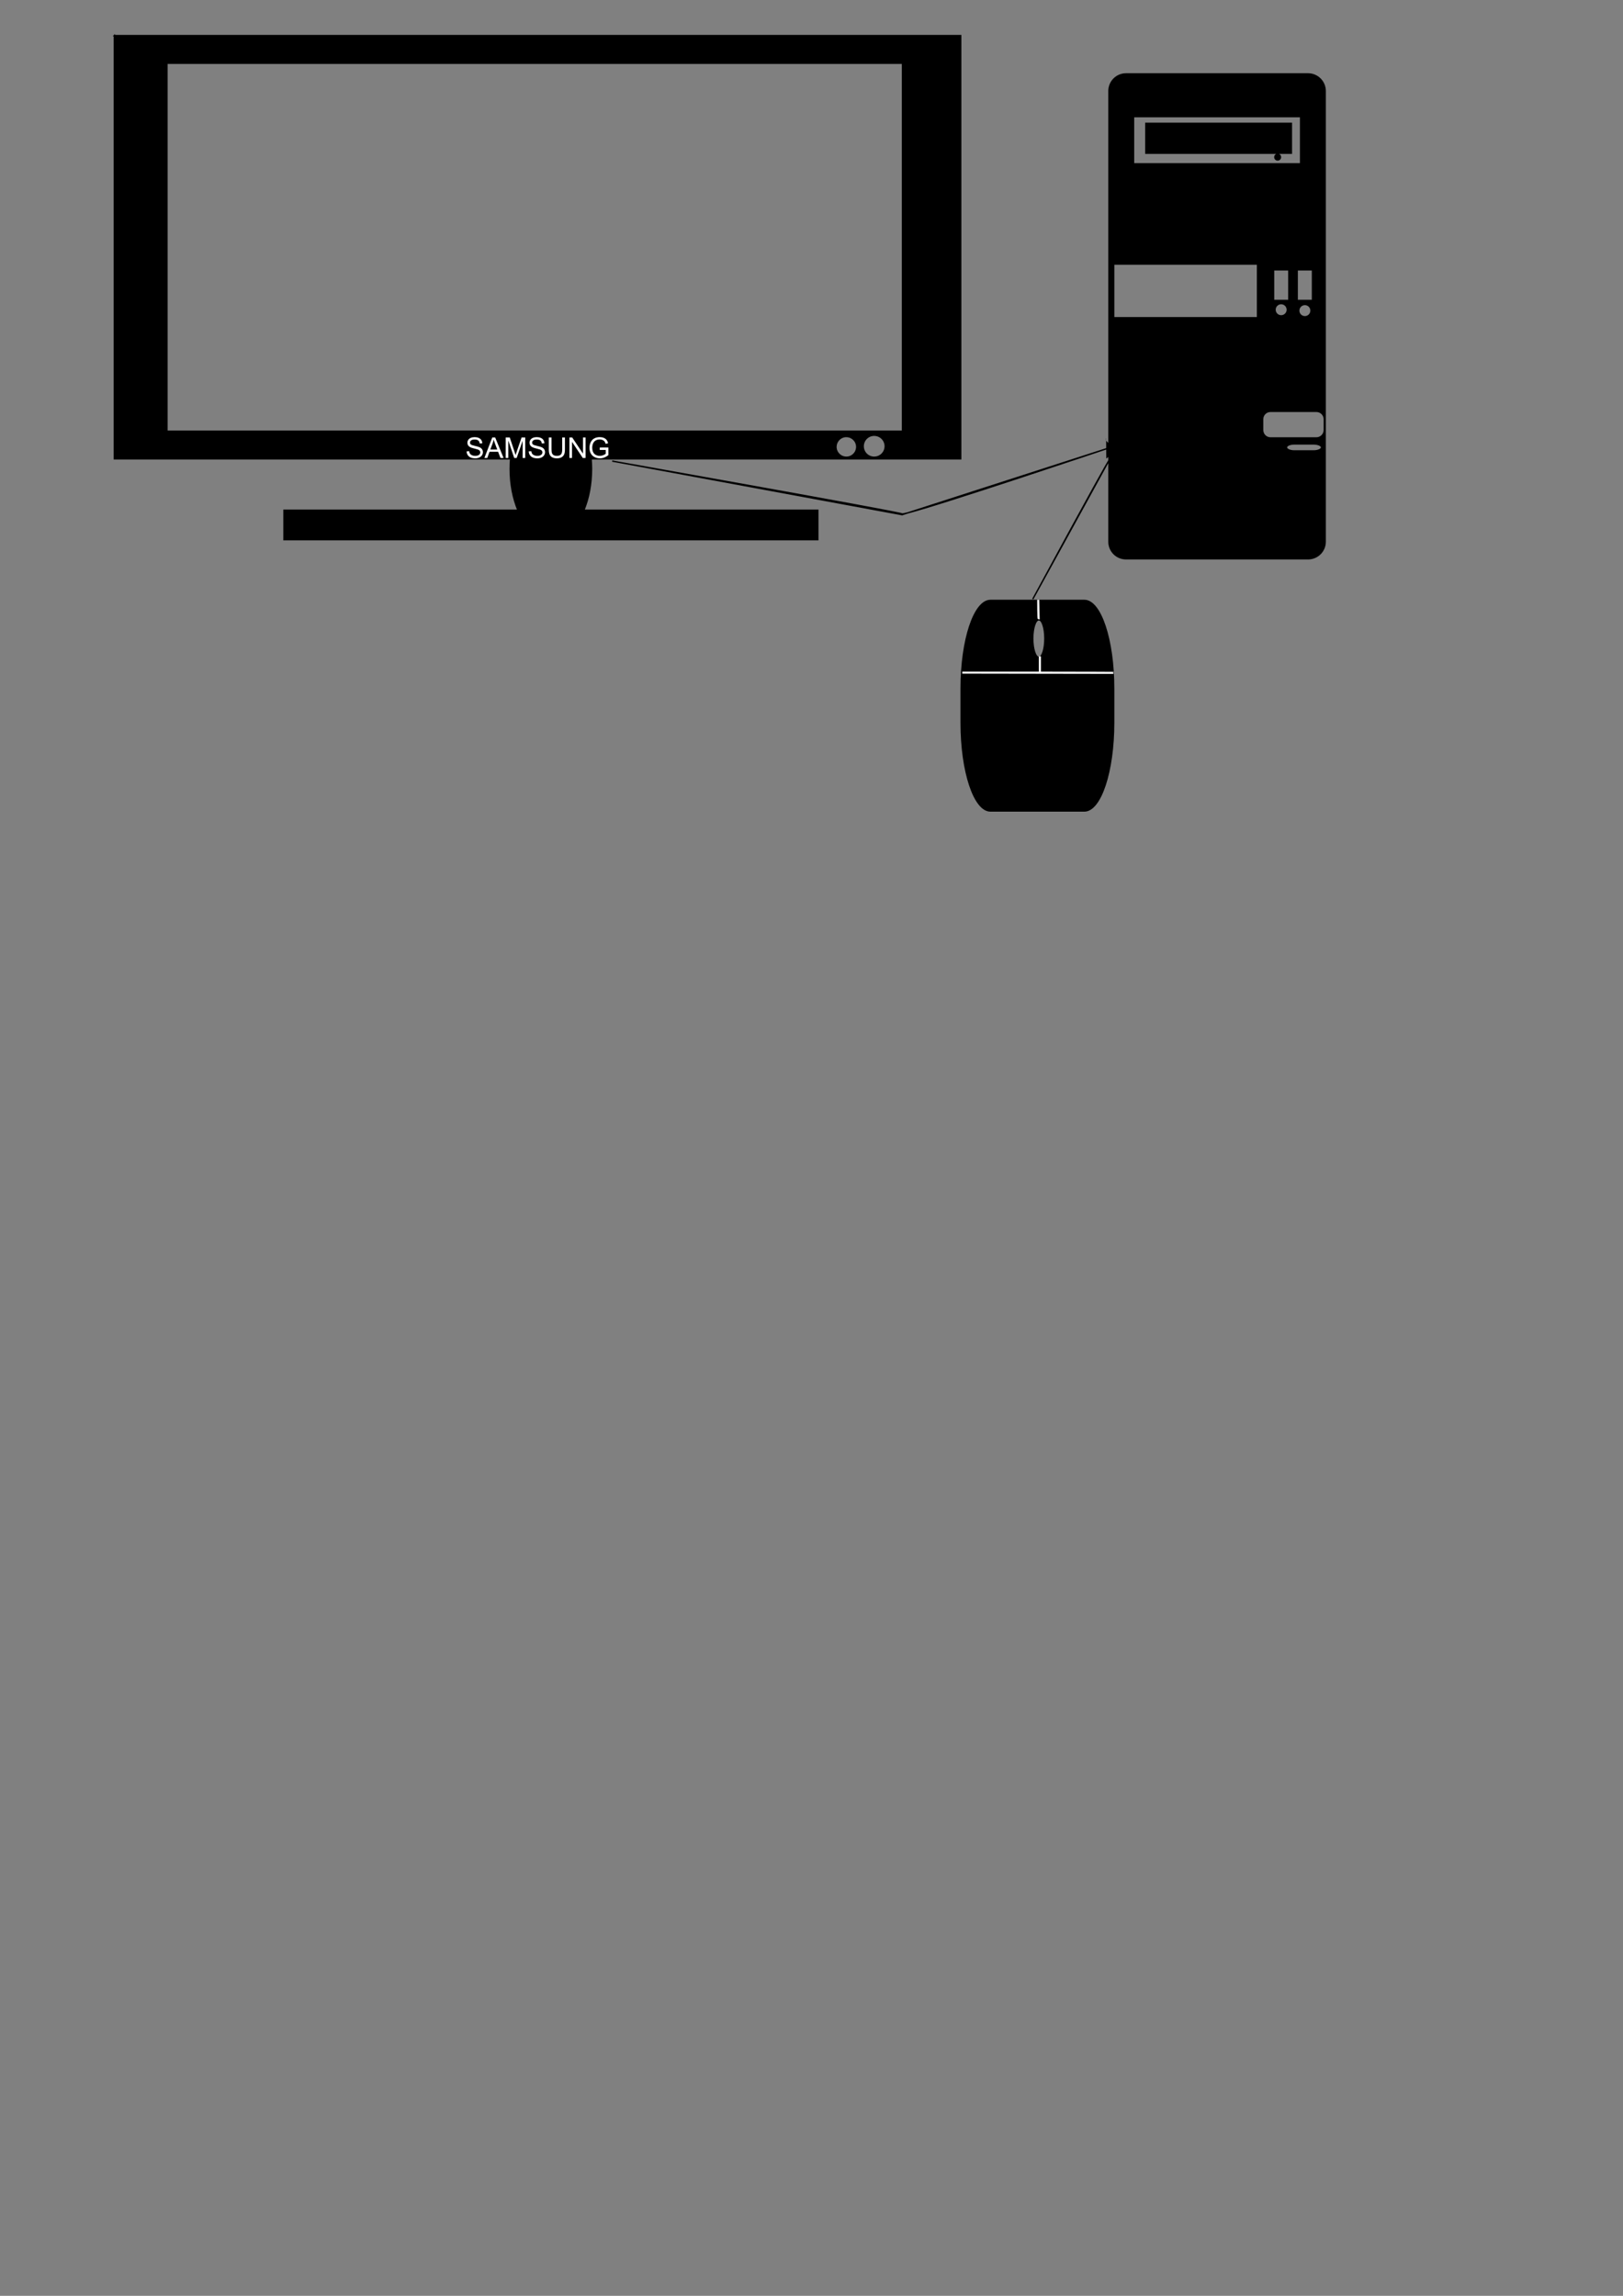 <?xml version="1.0" encoding="UTF-8" standalone="no"?>
<!-- Created with Inkscape (http://www.inkscape.org/) -->

<svg
   xmlns:dc="http://purl.org/dc/elements/1.1/"
   xmlns:cc="http://creativecommons.org/ns#"
   xmlns:rdf="http://www.w3.org/1999/02/22-rdf-syntax-ns#"
   xmlns:svg="http://www.w3.org/2000/svg"
   xmlns="http://www.w3.org/2000/svg"
   xmlns:sodipodi="http://sodipodi.sourceforge.net/DTD/sodipodi-0.dtd"
   xmlns:inkscape="http://www.inkscape.org/namespaces/inkscape"
   width="210mm"
   height="297mm"
   id="svg2"
   version="1.1"
   inkscape:version="0.48.1 "
   sodipodi:docname="PC.svg">
  <rect width="100%" height="100%" fill="#808080" stroke="none"/>
  <defs
     id="defs4">
    <inkscape:path-effect
       effect="skeletal"
       id="path-effect2998"
       is_visible="true"
       pattern="M 0,0 0,10 10,5 z"
       copytype="single_stretched"
       prop_scale="1"
       scale_y_rel="false"
       spacing="0"
       normal_offset="0"
       tang_offset="0"
       prop_units="false"
       vertical_pattern="false"
       fuse_tolerance="0" />
  </defs>
  <sodipodi:namedview
     id="base"
     pagecolor="#ffffff"
     bordercolor="#666666"
     borderopacity="1.0"
     inkscape:pageopacity="0.0"
     inkscape:pageshadow="2"
     inkscape:zoom="0.75"
     inkscape:cx="246.63751"
     inkscape:cy="809.33981"
     inkscape:document-units="px"
     inkscape:current-layer="layer1"
     showgrid="false"
     inkscape:window-width="1366"
     inkscape:window-height="706"
     inkscape:window-x="-8"
     inkscape:window-y="-8"
     inkscape:window-maximized="1" />
  <g
     inkscape:label="Capa 1"
     inkscape:groupmode="layer"
     id="layer1">
    <path
       style="fill:#000000;fill-rule:evenodd;stroke:#000000;stroke-width:0.656px;stroke-linecap:butt;stroke-linejoin:miter;stroke-opacity:1"
       d="m 55.906,17.377 0,206.969 193.781,0 c -0.136,1.629 -0.188,3.305 -0.188,5 0,7.518 1.422,14.461 3.781,20.125 l -114.406,0 0,14.406 261.062,0 0,-14.406 -114.406,0 c 2.359,-5.664 3.75,-12.607 3.75,-20.125 l 0,-0.406 c -0.011,-1.56 -0.093,-3.091 -0.219,-4.594 l 180.75,0 0,-197 0,-9.969 -413.906,0 z m 25.75,13.562 359.688,0 0,179.875 -359.688,0 0,-179.875 z m 469.031,5.188 c -4.655,0 -8.375,3.751 -8.375,8.406 l 0,180.562 c -1.022,1.646 -6.43,10.945 -37.25,67.844 l 37.25,-67.781 0,39.688 c 0,4.655 3.72,8.375 8.375,8.375 l 88.969,0 c 4.655,0 8.406,-3.72 8.406,-8.375 l 0,-220.312 c 0,-4.655 -3.751,-8.406 -8.406,-8.406 l -88.969,0 z m 3.656,20.906 81.688,0 0,23.062 -81.688,0 0,-23.062 z m 6,3.25 0,14.656 71.188,0 0,-14.656 -71.188,0 z m 64.469,15.156 c -0.763,0 -1.375,0.643 -1.375,1.406 0,0.763 0.612,1.375 1.375,1.375 0.763,0 1.375,-0.612 1.375,-1.375 l 0,-0.031 c -0.009,-0.757 -0.618,-1.375 -1.375,-1.375 z m -80.188,53.687 70.344,0 0,26.219 -70.344,0 0,-26.219 z m 78.188,2.812 7.469,0 0,14.969 -7.469,0 0,-14.969 z m 11.562,0 7.469,0 0,14.969 -7.469,0 0,-14.969 z m -7.844,16.5 c 1.644,0 2.98,1.325 3,2.969 l 0,0.031 c 0,1.658 -1.342,3 -3,3 -1.658,0 -3,-1.342 -3,-3 0,-1.658 1.342,-3 3,-3 z m 11.594,0.438 c 1.644,0 2.98,1.294 3,2.938 l 0,0.062 c 0,1.658 -1.342,3 -3,3 -1.658,0 -3,-1.342 -3,-3 0,-1.658 1.342,-3 3,-3 z m -16.812,52.25 22.438,0 c 2.138,0 3.875,1.706 3.875,3.844 l 0,5.281 c 0,2.138 -1.737,3.875 -3.875,3.875 l -22.438,0 c -2.138,0 -3.844,-1.737 -3.844,-3.875 l 0,-5.281 c 0,-2.138 1.706,-3.844 3.844,-3.844 z M 427.5,212.815 c 2.974,0 5.406,2.401 5.406,5.375 0,2.974 -2.432,5.375 -5.406,5.375 -2.974,0 -5.375,-2.401 -5.375,-5.375 0,-2.974 2.401,-5.375 5.375,-5.375 z m -14.125,0.625 c 0.171,-0.017 0.356,0 0.531,0 2.799,0 5.062,2.263 5.062,5.062 0,2.799 -2.263,5.062 -5.062,5.062 -2.799,0 -5.094,-2.263 -5.094,-5.062 0,-2.625 2.005,-4.803 4.562,-5.062 z m 219.594,3.625 9.438,0 c 2.138,0 3.875,0.737 3.875,1.688 0,0.95 -1.737,1.719 -3.875,1.719 l -9.438,0 c -2.138,0 -3.844,-0.768 -3.844,-1.719 0,-0.95 1.706,-1.688 3.844,-1.688 z m -91.656,2.281 -97.344,31.406 c 15.777,-3.942 97.344,-31.406 97.344,-31.406 z m -97.344,31.406 c -1.492,0.373 -2.595,0.624 -2.781,0.531 -2.154,-1.077 -141.812,-25.844 -141.812,-25.844 l 141.812,26.219 2.781,-0.906 z m 40.406,42.812 c -7.953,0 -14.344,19.223 -14.344,43.125 l 0,16.688 c 0,23.902 6.391,43.156 14.344,43.156 l 45.906,0 c 7.953,0 14.344,-19.254 14.344,-43.156 l 0,-16.688 c 0,-23.902 -6.391,-43.125 -14.344,-43.125 l -45.906,0 z m 23.656,9.469 c 1.614,0 2.918,4.026 2.938,9.062 l 0,0.125 c 0,5.08 -1.309,9.188 -2.938,9.188 -1.628,0 -2.969,-4.108 -2.969,-9.188 0,-5.08 1.341,-9.188 2.969,-9.188 z"
       id="path3777"
       inkscape:connector-curvature="0" />
    <g
       style="font-size:16px;font-style:normal;font-variant:normal;font-weight:normal;font-stretch:normal;text-align:start;line-height:128%;letter-spacing:0px;word-spacing:0px;writing-mode:lr-tb;text-anchor:start;fill:#ffffff;fill-opacity:1;stroke:none;font-family:Arial;-inkscape-font-specification:Arial"
       id="text3001">
      <path
         d="m 228.183,220.706 1.251,-0.109 c 0.059,0.501 0.197,0.913 0.414,1.234 0.216,0.321 0.553,0.581 1.008,0.779 0.456,0.198 0.968,0.297 1.538,0.297 0.506,0 0.952,-0.075 1.34,-0.226 0.387,-0.15 0.676,-0.357 0.865,-0.619 0.189,-0.262 0.284,-0.548 0.284,-0.858 -1e-5,-0.314 -0.091,-0.589 -0.273,-0.824 -0.182,-0.235 -0.483,-0.432 -0.902,-0.591 -0.269,-0.105 -0.864,-0.268 -1.784,-0.489 -0.921,-0.221 -1.565,-0.43 -1.935,-0.625 -0.479,-0.251 -0.835,-0.562 -1.07,-0.933 -0.235,-0.371 -0.352,-0.787 -0.352,-1.248 0,-0.506 0.144,-0.979 0.431,-1.418 0.287,-0.44 0.706,-0.774 1.258,-1.001 0.551,-0.228 1.164,-0.342 1.839,-0.342 0.743,1e-5 1.398,0.12 1.965,0.359 0.567,0.239 1.004,0.591 1.309,1.056 0.305,0.465 0.469,0.991 0.492,1.579 l -1.271,0.096 c -0.068,-0.633 -0.3,-1.112 -0.694,-1.436 -0.394,-0.324 -0.976,-0.485 -1.747,-0.485 -0.802,1e-5 -1.387,0.147 -1.753,0.441 -0.367,0.294 -0.55,0.648 -0.55,1.063 0,0.36 0.13,0.656 0.39,0.889 0.255,0.232 0.922,0.471 2,0.714 1.078,0.244 1.817,0.457 2.218,0.639 0.583,0.269 1.014,0.61 1.292,1.022 0.278,0.412 0.417,0.888 0.417,1.425 -1e-5,0.533 -0.153,1.036 -0.458,1.507 -0.305,0.472 -0.744,0.839 -1.316,1.101 -0.572,0.262 -1.216,0.393 -1.931,0.393 -0.907,0 -1.667,-0.132 -2.28,-0.396 -0.613,-0.264 -1.094,-0.662 -1.442,-1.193 -0.349,-0.531 -0.532,-1.131 -0.55,-1.801 z"
         style="font-size:14px"
         id="path3002" />
      <path
         d="m 236.885,223.926 3.849,-10.021 1.429,0 4.102,10.021 -1.511,0 -1.169,-3.035 -4.19,0 -1.101,3.035 z m 2.892,-4.115 3.397,0 -1.046,-2.775 c -0.319,-0.843 -0.556,-1.536 -0.711,-2.078 -0.128,0.643 -0.308,1.281 -0.54,1.914 z"
         style="font-size:14px"
         id="path3004" />
      <path
         d="m 247.296,223.926 0,-10.021 1.996,0 2.372,7.096 c 0.219,0.661 0.378,1.155 0.479,1.483 0.114,-0.365 0.292,-0.9 0.533,-1.606 l 2.399,-6.973 1.784,0 0,10.021 -1.278,0 0,-8.388 -2.912,8.388 -1.196,0 -2.898,-8.531 0,8.531 z"
         style="font-size:14px"
         id="path3007" />
      <path
         d="m 258.562,220.706 1.251,-0.109 c 0.059,0.501 0.197,0.913 0.414,1.234 0.216,0.321 0.553,0.581 1.008,0.779 0.456,0.198 0.968,0.297 1.538,0.297 0.506,0 0.952,-0.075 1.34,-0.226 0.387,-0.15 0.676,-0.357 0.865,-0.619 0.189,-0.262 0.284,-0.548 0.284,-0.858 -1e-5,-0.314 -0.091,-0.589 -0.273,-0.824 -0.182,-0.235 -0.483,-0.432 -0.902,-0.591 -0.269,-0.105 -0.864,-0.268 -1.784,-0.489 -0.921,-0.221 -1.565,-0.43 -1.935,-0.625 -0.479,-0.251 -0.835,-0.562 -1.07,-0.933 -0.235,-0.371 -0.352,-0.787 -0.352,-1.248 0,-0.506 0.144,-0.979 0.431,-1.418 0.287,-0.44 0.706,-0.774 1.258,-1.001 0.551,-0.228 1.164,-0.342 1.839,-0.342 0.743,1e-5 1.398,0.12 1.965,0.359 0.567,0.239 1.004,0.591 1.309,1.056 0.305,0.465 0.469,0.991 0.492,1.579 l -1.271,0.096 c -0.068,-0.633 -0.3,-1.112 -0.694,-1.436 -0.394,-0.324 -0.976,-0.485 -1.747,-0.485 -0.802,1e-5 -1.387,0.147 -1.753,0.441 -0.367,0.294 -0.55,0.648 -0.55,1.063 0,0.36 0.13,0.656 0.39,0.889 0.255,0.232 0.922,0.471 2,0.714 1.078,0.244 1.817,0.457 2.218,0.639 0.583,0.269 1.014,0.61 1.292,1.022 0.278,0.412 0.417,0.888 0.417,1.425 -10e-6,0.533 -0.153,1.036 -0.458,1.507 -0.305,0.472 -0.744,0.839 -1.316,1.101 -0.572,0.262 -1.216,0.393 -1.931,0.393 -0.907,0 -1.667,-0.132 -2.28,-0.396 -0.613,-0.264 -1.094,-0.662 -1.442,-1.193 -0.349,-0.531 -0.532,-1.131 -0.55,-1.801 z"
         style="font-size:14px"
         id="path3009" />
      <path
         d="m 274.94,213.904 1.326,0 0,5.79 c -1e-5,1.007 -0.114,1.807 -0.342,2.399 -0.228,0.592 -0.639,1.074 -1.234,1.446 -0.595,0.371 -1.375,0.557 -2.341,0.557 -0.939,0 -1.707,-0.162 -2.304,-0.485 -0.597,-0.324 -1.023,-0.792 -1.278,-1.405 -0.255,-0.613 -0.383,-1.45 -0.383,-2.512 l 0,-5.79 1.326,0 0,5.783 c 0,0.87 0.081,1.512 0.243,1.924 0.162,0.412 0.44,0.73 0.834,0.954 0.394,0.223 0.876,0.335 1.446,0.335 0.975,0 1.67,-0.221 2.085,-0.663 0.415,-0.442 0.622,-1.292 0.622,-2.55 z"
         style="font-size:14px"
         id="path3011" />
      <path
         d="m 278.468,223.926 0,-10.021 1.36,0 5.264,7.868 0,-7.868 1.271,0 0,10.021 -1.36,0 -5.264,-7.875 0,7.875 z"
         style="font-size:14px"
         id="path3013" />
      <path
         d="m 293.288,219.995 0,-1.176 4.245,-0.007 0,3.719 c -0.652,0.52 -1.324,0.91 -2.017,1.172 -0.693,0.262 -1.404,0.393 -2.133,0.393 -0.984,0 -1.879,-0.211 -2.683,-0.632 -0.804,-0.422 -1.412,-1.031 -1.822,-1.829 -0.41,-0.798 -0.615,-1.688 -0.615,-2.673 0,-0.975 0.204,-1.886 0.612,-2.731 0.408,-0.845 0.995,-1.473 1.76,-1.883 0.766,-0.41 1.647,-0.615 2.646,-0.615 0.725,1e-5 1.38,0.117 1.965,0.352 0.586,0.235 1.045,0.562 1.377,0.981 0.333,0.419 0.586,0.966 0.759,1.641 l -1.196,0.328 c -0.15,-0.51 -0.337,-0.911 -0.561,-1.203 -0.223,-0.292 -0.542,-0.525 -0.957,-0.701 -0.415,-0.175 -0.875,-0.263 -1.381,-0.263 -0.606,1e-5 -1.13,0.092 -1.572,0.277 -0.442,0.185 -0.799,0.427 -1.07,0.728 -0.271,0.301 -0.482,0.631 -0.632,0.991 -0.255,0.62 -0.383,1.292 -0.383,2.017 0,0.893 0.154,1.641 0.461,2.242 0.308,0.602 0.755,1.048 1.343,1.34 0.588,0.292 1.212,0.438 1.873,0.438 0.574,0 1.135,-0.111 1.682,-0.332 0.547,-0.221 0.962,-0.457 1.244,-0.708 l 0,-1.866 z"
         style="font-size:14px"
         id="path3015" />
    </g>
    <path
       style="fill:none;stroke:#f9f9f9;stroke-width:1px;stroke-linecap:butt;stroke-linejoin:miter;stroke-opacity:1"
       d="m 470.588,328.871 c 74.098,0 73.98,0.118 73.98,0.118 z"
       id="path2995"
       inkscape:connector-curvature="0" />
    <path
       style="fill:none;stroke:#ffffff;stroke-width:1px;stroke-linecap:butt;stroke-linejoin:miter;stroke-opacity:1"
       d="m 507.719,293.25 c 0,9.147 0.206,9.147 0.206,9.147 z"
       id="path3006"
       inkscape:connector-curvature="0" />
    <path
       style="fill:#f2f2f2;stroke:#ffffff;stroke-width:1px;stroke-linecap:butt;stroke-linejoin:miter;stroke-opacity:1"
       d="m 508.541,320.897 0,7.811 z"
       id="path3008"
       inkscape:connector-curvature="0" />
    <path
       style="fill:#000000;fill-rule:evenodd;stroke:none"
       d="m 540.925,214.197 0.08,10 c 3.088,-2.021 2.824,-4.119 3.55,-6.077 -1.683,-1.235 -4.202,-1.922 -3.629,-3.923 z"
       id="path2996" />
  </g>
</svg>
